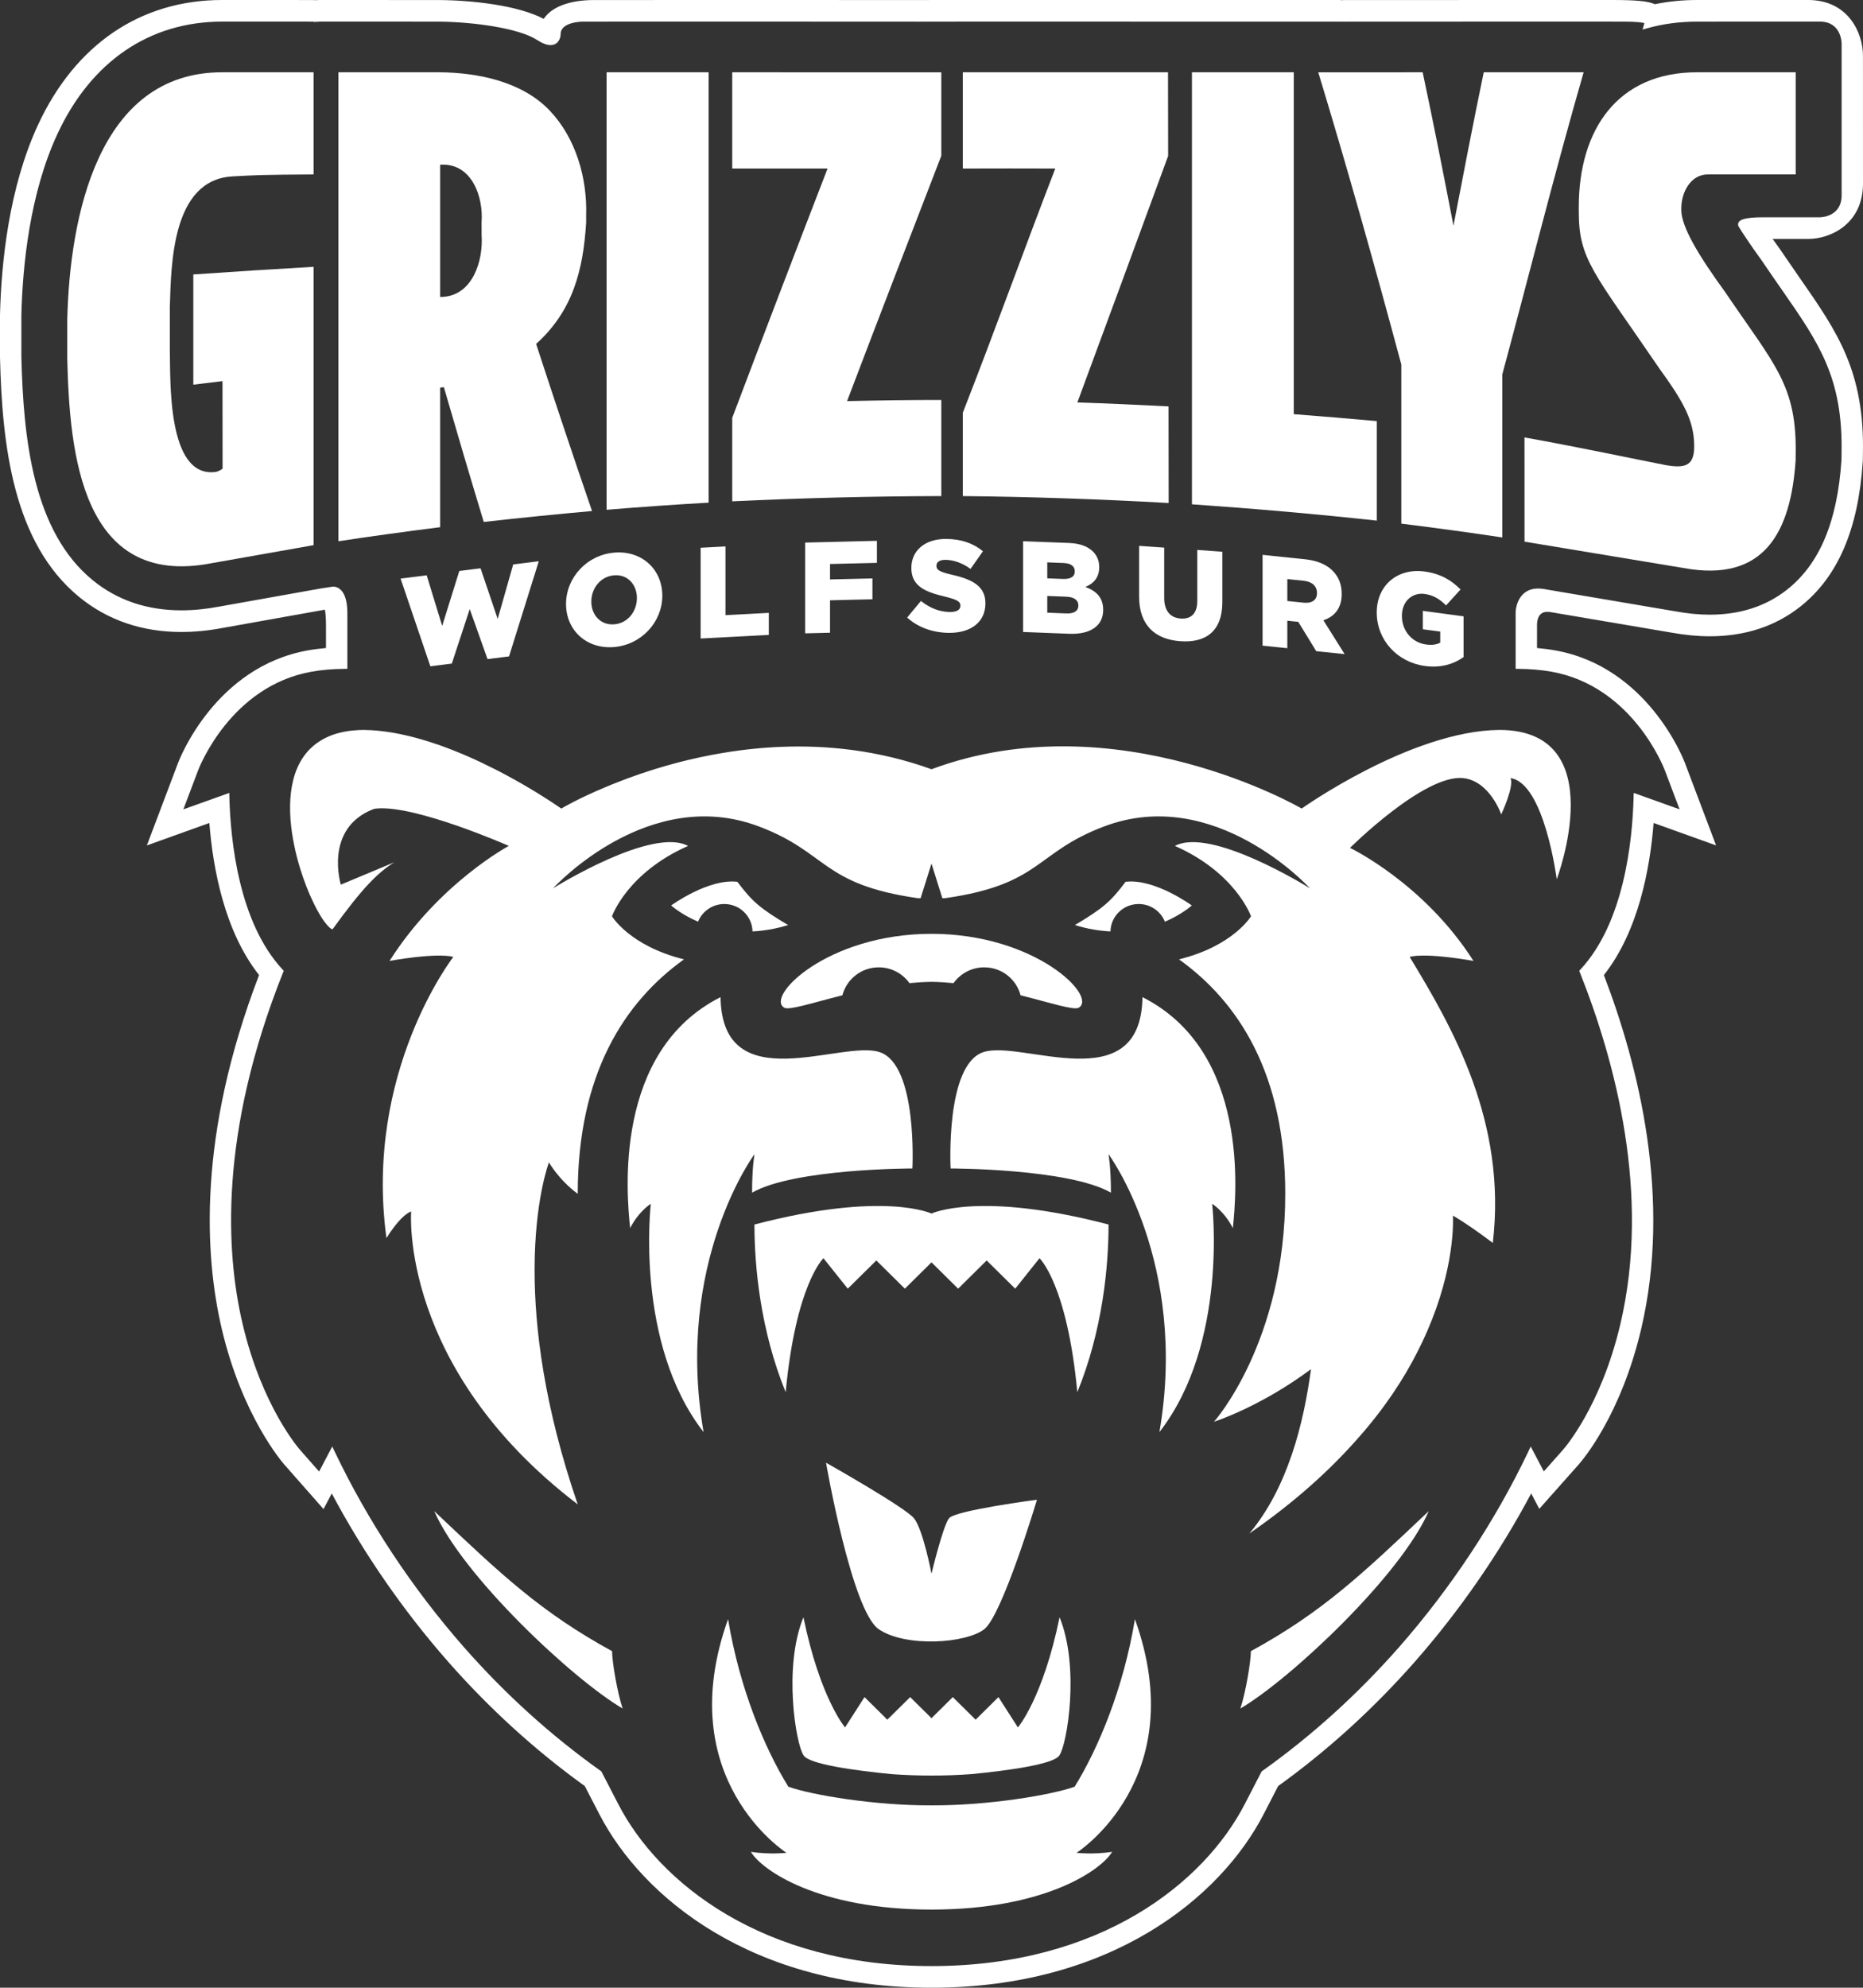 <?xml version="1.0" encoding="UTF-8"?>
<svg xmlns="http://www.w3.org/2000/svg" viewBox="0 0 425.2 453.54">
  <rect x="0" y="0" width="425.2" height="453.54" fill="#333333" stroke="none"/>
  <g id="a" data-name="Ebene 1"></g>
  <g id="b" data-name="Ebene 2">
    <g id="c" data-name="Ebene 1">
      <g id="d" data-name="GESICHT">
        <path d="M208.24,266.61s-26.95,0-36.59,5.52c0-5.95,.56-8.8,.56-8.8,0,0-18.3,24.68-11.63,63.43-15.79-20.27-12.04-52.08-12.04-52.08,0,0-2.67,1.58-4.72,5.53-.81-7.65-3.88-40.33,20.63-52.69,.35,23.68,27.83,9.53,36.42,12.58,8.6,3.05,7.37,26.51,7.37,26.51Z" style="fill: #fff;"></path>
        <path d="M281.38,280.21c-2.05-3.95-4.73-5.53-4.73-5.53,0,0,3.76,31.81-12.03,52.08,6.66-38.75-11.63-63.43-11.63-63.43,0,0,.56,2.85,.56,8.8-9.64-5.52-36.59-5.52-36.59-5.52,0,0-1.23-23.46,7.37-26.51,8.59-3.05,36.06,11.1,36.42-12.58,24.51,12.36,21.43,45.04,20.63,52.69Z" style="fill: #fff;"></path>
        <path d="M253.83,422.54c-2.53,4.2-15.37,13.17-41.23,13.17s-38.7-8.97-41.23-13.17c4.26,.65,8.13,.22,8.13,.22,0,0-26.45-16.79-13.33-53.32,2.64,15.94,8.38,29.53,13.76,38.24,5.47,1.93,19.87,4.31,32.67,4.25,12.79,.06,27.2-2.32,32.67-4.25,5.37-8.71,11.12-22.3,13.76-38.24,13.12,36.53-13.33,53.32-13.33,53.32,0,0,3.87,.43,8.13-.22Z" style="fill: #fff;"></path>
        <path d="M246.2,229.93c-1.12,.64-6.29-1.08-13.27-2.83-.95-3.66-4.29-6.38-8.29-6.38-2.9,0-5.45,1.42-7.01,3.6-1.67-.16-3.35-.27-5.03-.29-1.68,.02-3.36,.13-5.03,.29-1.56-2.18-4.11-3.6-7.01-3.6-4,0-7.34,2.72-8.3,6.38-6.98,1.75-12.14,3.47-13.26,2.83-4.39-2.53,9.86-16.86,33.6-16.86s37.98,14.33,33.6,16.86Z" style="fill: #fff;"></path>
        <path d="M253.01,279.4c0,9.44-1.32,24.03-7.13,38.26-2.33-24.71-8.63-30.57-8.63-30.57l-5.54,6.95-6.52-6.44-6.51,6.44-6.08-6.01-6.08,6.01-6.51-6.44-6.52,6.44-5.55-6.95s-6.29,5.86-8.62,30.57c-5.81-14.23-7.13-28.82-7.13-38.26,29.53-7.73,40.41-2.5,40.41-2.5,0,0,10.88-5.23,40.41,2.5Z" style="fill: #fff;"></path>
        <path d="M241.83,400.46c-1.06,2.09-11.91,3.54-20.09,4.34-3.04,.22-6.14,.34-9.14,.33-3.01,.01-6.1-.11-9.15-.33-8.17-.8-19.02-2.25-20.08-4.34-1.72-2.55-4.65-20.06,0-31.45,3.79,18.48,9.5,25.14,9.5,25.14l4.44-6.92,5.21,5.15,5.21-5.15,4.87,4.81,4.86-4.81,5.21,5.15,5.21-5.15,4.44,6.92s5.72-6.66,9.51-25.14c4.65,11.39,1.72,28.9,0,31.45Z" style="fill: #fff;"></path>
        <path d="M236.67,342.19s-7.88,26.31-12.03,29.55c-4.16,3.24-17.91,4.19-24.08,0-6.12-4.16-11.95-37.47-12.03-37.99,.55,.31,18,10.17,20.06,12.66,2.08,2.53,4.01,12.66,4.01,12.66,0,0,2.6-10.88,4.01-12.66,1.42-1.78,20.06-4.22,20.06-4.22Z" style="fill: #fff;"></path>
        <path d="M179.87,211.07c-2.91,.9-5.62,1.33-8.12,1.45-.08-3.46-2.92-6.25-6.44-6.25-2.72,0-5.04,1.68-5.99,4.03-3.94-1.69-6.14-3.7-6.14-3.7,0,0,8.49-6.2,15.11-5.4,3.35,4.44,5.08,6.01,11.58,9.87Z" style="fill: #fff;"></path>
        <path d="M272.01,206.6s-2.19,2.02-6.14,3.71c-.94-2.36-3.26-4.04-5.98-4.04-3.52,0-6.37,2.79-6.44,6.25-2.5-.12-5.21-.54-8.12-1.45,6.49-3.86,8.23-5.43,11.57-9.87,6.63-.8,15.11,5.4,15.11,5.4Z" style="fill: #fff;"></path>
        <path d="M142.1,389.83c-11.44-6.71-36.61-30.34-42.99-45.04,15.33,14.53,24.42,23.12,40.59,31.96,0,2.45,1.18,9.38,2.4,13.08Z" style="fill: #fff;"></path>
        <path d="M326.09,344.79c-6.39,14.7-31.55,38.33-42.99,45.04,1.21-3.7,2.39-10.63,2.39-13.08,16.18-8.84,25.27-17.43,40.6-31.96Z" style="fill: #fff;"></path>
        <path d="M355.3,200.63s-2.81-21.97-10.56-23.09c.94,1.79-2.11,8.29-2.11,8.29,0,0-2.58-7.62-8.69-8.29-8.92-.9-25.82,15.92-25.82,15.92,0,0,16.9,8.07,28.17,25.79-11.27-1.94-14.3-.99-14.53-.91h-.01v.01h-.01l.04,.06c9.64,15.91,22.19,37.49,18.93,65.19-3.4-2.54-6.09-4.46-9.09-6.23,.11,3.16-.12,14.34-7.01,28.84-.35,.73-.71,1.48-1.09,2.22l-.03,.06c-3.16,6.23-7.55,12.93-13.61,19.74-6.28,7.14-14.33,14.49-24.72,21.66,8.78-10.48,12.4-25.18,14.05-37.48-11.72,8.71-22.13,11.99-22.13,11.99,0,0,16.26-18.19,16.26-52,0-27.39-10.67-43.76-24.25-53.5,12.42-3.07,16.43-9.83,16.43-9.83,0,0-3.45-9.91-17.36-16.05,8.17-4.4,30.2,9.29,30.8,9.66-.55-.6-21.86-23.57-46.93-14.12-15.85,5.96-14.2,13.2-36.29,16.38-.22,0-.46,.01-.66,.02l-2.48-7.91-2.49,7.91c-.19-.01-.44-.02-.66-.02-22.09-3.18-20.43-10.42-36.28-16.38-25.07-9.45-46.38,13.52-46.93,14.12,.6-.37,22.63-14.06,30.8-9.66-13.92,6.14-17.36,16.05-17.36,16.05,0,0,4,6.76,16.43,9.83-13.58,9.74-24.25,26.11-24.25,53.5-4.38-3.24-6.57-7.18-6.57-7.18,0,0-3.28,8.5-3.28,24.61,0,13,2.13,30.97,9.85,53.43-40.84-31.17-38.02-66.83-38.02-66.83,0,0-.1,.02-.28,.11-.06,.02-.13,.06-.21,.11-.08,.04-.17,.09-.27,.16-.06,.04-.12,.08-.19,.13-.12,.08-.25,.17-.38,.28-.28,.22-.61,.51-.98,.89-.15,.15-.3,.31-.46,.49-.51,.56-1.09,1.27-1.72,2.17-.12,.17-.25,.34-.37,.53-.25,.37-.51,.76-.78,1.19-5.16-37.9,15.26-64.14,15.26-64.14,0,0-2.82-1.12-14.55,.9,11.26-17.72,27.22-26.24,27.22-26.24,0,0-21.36-9.42-30.27-8.52-.21,.02-.41,.08-.62,.12-11.39,4.41-7.45,17.24-7.45,17.24l12.2-5.1c-3.78,2.38-7.22,5.78-14.1,15.3l-.09-.12c0,.04,0,.08,.01,.12-.37-.18-.8-.56-1.26-1.11-.23-.27-.47-.58-.72-.94l-.01-.01c-.24-.35-.5-.74-.75-1.17l-.01-.01c-.26-.43-.52-.89-.79-1.39-.26-.5-.53-1.02-.79-1.58-.54-1.11-1.08-2.35-1.59-3.66-.24-.65-.49-1.32-.73-2.01q-.01-.01-.01-.02c-.48-1.38-.93-2.83-1.31-4.32-.01-.01-.01-.02-.01-.02-.28-1.04-.52-2.11-.73-3.18-.17-.85-.32-1.7-.45-2.55-1.24-8.45-.15-17.02,6.53-21.09,.19-.12,.38-.24,.58-.35,.21-.11,.42-.22,.64-.32,.45-.23,.92-.43,1.42-.61,.29-.11,.59-.21,.9-.3,.6-.18,1.24-.33,1.91-.46,.33-.06,.68-.12,1.03-.17,.7-.09,1.43-.16,2.2-.2,.38-.02,.77-.03,1.17-.03h.01c.63,.01,1.26,.03,1.9,.07,.04,0,.08,.01,.12,.01,.34,.02,.68,.05,1.02,.08,.34,.03,.68,.06,1.02,.11,.68,.07,1.37,.17,2.06,.28,.35,.06,.69,.12,1.04,.18,.34,.06,.69,.13,1.04,.2,.34,.07,.69,.14,1.03,.22,.35,.08,.7,.16,1.04,.24,.35,.08,.7,.17,1.04,.26,.35,.09,.7,.18,1.04,.28l.75,.21c1.28,.37,2.56,.78,3.82,1.22,.39,.13,.78,.27,1.17,.41,1.49,.54,2.96,1.13,4.4,1.73,.52,.22,1.04,.44,1.55,.67,.3,.13,.6,.27,.9,.4,.46,.21,.92,.42,1.37,.63,.14,.06,.27,.12,.4,.19,1.1,.52,2.17,1.05,3.21,1.57,.33,.17,.66,.34,.99,.51,.54,.28,1.06,.55,1.58,.83,5.47,2.94,9.68,5.67,11.53,6.93,.11,.07,.21,.14,.31,.21,.48,.32,.73,.5,.73,.5,0,0,.04-.03,.13-.07,.03-.02,.06-.04,.1-.06,.35-.2,1.08-.61,2.16-1.18,.13-.06,.27-.13,.41-.21,1.73-.89,4.23-2.09,7.37-3.4,.23-.1,.46-.2,.7-.29,.24-.11,.48-.21,.72-.3,.97-.39,1.99-.79,3.06-1.19,.04-.02,.08-.03,.12-.05,.5-.18,1.01-.37,1.53-.55,.41-.15,.82-.29,1.24-.44q.01-.01,.02-.01c.31-.11,.63-.22,.95-.32,.42-.15,.86-.29,1.3-.43,.57-.18,1.14-.37,1.72-.55,.05-.01,.09-.03,.14-.04,.63-.19,1.27-.38,1.92-.57,.02-.01,.04-.01,.06-.02,.63-.18,1.27-.36,1.91-.53,.09-.03,.19-.06,.28-.08,1.11-.3,2.26-.59,3.43-.87,.78-.18,1.57-.36,2.37-.53,.25-.06,.51-.11,.77-.16,1.38-.29,2.8-.56,4.24-.8,.67-.12,1.35-.23,2.04-.33,.78-.12,1.57-.23,2.36-.33,.67-.09,1.34-.17,2.02-.24,.13-.02,.26-.03,.39-.04,.76-.08,1.53-.15,2.3-.22,.46-.04,.91-.07,1.36-.1,.46-.04,.92-.07,1.38-.09,.46-.03,.92-.05,1.39-.07,10.82-.46,22.62,.78,34.59,5.09q.01,.01,.02,.01c42.25-15.7,84.49,8.97,84.49,8.97,0,0,24.88-17.72,45.07-17.94,26.05,0,13.14,34.08,13.14,34.08Z" style="fill: #fff;"></path>
      </g>
      <path id="e" data-name="RAHMEN" d="M410.5,63.04c-1.25-1.81-2.66-3.84-4.18-6.08l-.25-.36c-.54-.74-1.03-1.44-1.49-2.08h8.11c5.03,0,12.51-3.37,12.51-12.66l-.01-29.21c0-5.09-3.33-12.65-12.5-12.65h-25.37c-3.32,0-6.54,.32-9.62,.96-1.56-.7-4.22-.96-9.68-.96l-61.56,.01V.05c-.32-.03-.66-.05-1.03-.05h-90.63l-4.82,.01c-14.16,0-28.82-.01-42.85-.01l-31.54,.01c-5.64,0-9.71,1.58-11.5,4.3C118.31,1.24,107.83,.06,100.24,.01l-27.05-.01c-.39,0-.77,.01-1.13,.04-.24-.02-.5-.03-.78-.03-1.04-.01-3.13-.01-7.31-.01h-13.27C32.13,0,17.22,10.1,8.69,28.46,2.04,42.79,.29,59.9,0,71.85v9.66c.48,20.12,3,42.34,18.04,54.68,6.49,5.31,14.35,8.01,23.37,8.01,3.05,0,6.27-.32,9.51-.94l23.02-4.11,.22-.03c.13,.74,.24,1.86,.24,3.49v5.25c-1.43,.13-2.81,.3-4.14,.54-21.09,3.75-29.26,24.72-29.6,25.62l-7.14,18.88,14.26-5.12c.82,10.39,3.46,24.71,11.35,34.7-14.07,36.62-12.43,64.06-8.51,80.76,4.71,20,13.91,30.52,14.29,30.95l8.93,10.14,1.88-3.57c7.22,13.58,16.29,26.72,26.52,38.35,9.43,10.73,19.94,20.29,31.23,28.42l3.31,6.39c9.89,19.15,35,39.62,75.82,39.62s65.93-20.47,75.82-39.62l3.3-6.4c11.3-8.12,21.8-17.68,31.24-28.41,10.22-11.64,19.29-24.77,26.51-38.35l1.85,3.51,8.95-10.07c.97-1.1,9.67-11.3,14.3-30.96,6.99-29.71-.52-59.9-8.51-80.76,7.89-9.99,10.53-24.31,11.35-34.7l14.26,5.12-7.14-18.89c-.34-.89-8.51-21.86-29.6-25.61-1.33-.24-2.71-.41-4.13-.54v-5.27c0-.9,.22-2.98,2.3-2.98,.32,0,.68,.03,1.06,.1l27.35,4.64c3.02,.55,5.96,.83,8.73,.83,8.02,0,14.96-2.27,20.64-6.76,8.57-6.78,13.24-17.59,14.26-33.05l.02-.31,.02-1.38c.41-18.95-5.8-27.88-14.4-40.24l-.28-.4Zm9.8,40.53l-.01,1.31-.01,.14c-.93,14-4.99,23.65-12.4,29.51-4.8,3.8-10.74,5.72-17.64,5.72-2.49,0-5.13-.26-7.85-.76l-30.06-5.1c-.45-.07-.89-.11-1.3-.11-4.04,0-5.11,3.67-5.11,5.61v12.71l.7,.01c2.64,.02,5.15,.24,7.47,.65,18.41,3.28,25.59,21.74,25.89,22.52l3.36,8.89-10.47-3.75-.03,.98c-.26,10.08-2.19,28.57-12.09,39.27l-.31,.33,.16,.43c8.05,20.23,16.19,50.57,9.23,80.16-4.45,18.9-12.83,28.41-13.19,28.81l-4.29,4.83-2.99-5.68-.6,1.27c-7.51,15.75-17.7,31.14-29.45,44.51-9.42,10.71-19.92,20.22-31.22,28.25l-.14,.1-3.85,7.45c-9.23,17.88-32.86,36.97-71.5,36.97s-62.27-19.09-71.5-36.97l-3.85-7.45-.14-.1c-11.3-8.03-21.81-17.53-31.23-28.25-11.75-13.37-21.93-28.76-29.44-44.51l-.61-1.27-3,5.71-4.28-4.86c-.36-.4-8.75-9.99-13.18-28.81-3.85-16.36-5.38-43.54,9.22-80.16l.17-.43-.31-.33c-9.91-10.7-11.83-29.19-12.1-39.27l-.02-.98-10.48,3.75,3.36-8.89c.3-.78,7.5-19.24,25.89-22.52,2.32-.41,4.83-.63,7.47-.65l.71-.01v-12.69c0-5.62-2.47-6.06-3.23-6.06-.14,0-.21,.02-.21,.02l-2.63,.4-23.13,4.13c-3.01,.57-5.92,.86-8.67,.86-7.87,0-14.7-2.32-20.29-6.91-13.5-11.07-15.79-31.97-16.24-50.95v-9.55c.28-11.35,1.93-27.74,8.23-41.29C20.78,14.03,34.13,4.93,50.7,4.93h15.94c2.85,0,4.26,.01,4.96,.01v.07l.76-.04c.27-.02,.54-.04,.83-.04l27.05,.01c7.98,.07,18.2,1.51,22.29,4.15,1.25,.81,2.27,1.2,3.13,1.2,1.69,0,2.3-1.51,2.3-2.53,0-2.77,4.91-2.82,4.96-2.82l34.21-.01c14.03,.01,28.69,.01,42.85,.02l4.83-.01,20.02-.01,27.7,.01s42.69-.01,43.29,0l.64,.01,46.9-.02,17.33,.01c2.91,0,4.13,.2,4.62,.33l-.43,1.48,1.23-.34c3.5-.98,7.28-1.47,11.21-1.47l28.04-.01c4.9,0,4.96,4.82,4.96,5.02V44.56c0,4.94-4.75,5.02-4.96,5.02h-12.86c-4.44,0-5.37,.59-5.69,1.16-.2,.35-.13,.7-.01,.92,.54,.92,2.36,3.74,5.34,7.86l.2,.29c1.53,2.26,2.99,4.37,4.29,6.23l.16,.23c8.36,12.03,13.89,19.98,13.51,37.3Z" style="fill: #fff;"></path>
      <path id="f" data-name="WOLFSBURG" d="M117.13,128.79l-3.54,12.43-3.91-11.55-4.85,.61-3.91,12.53-3.54-11.54-5.95,.75,6.79,20.01,4.9-.62,4.09-12.44,4.06,11.42,4.91-.62,6.79-21.71-5.84,.73Zm23.08-2.7c-6.3,.53-11.02,5.75-11.02,11.7v.05c0,5.95,4.67,10.32,10.96,9.8,6.29-.53,11.01-5.75,11.01-11.7v-.05c0-5.95-4.66-10.33-10.95-9.8Zm5.15,10.4c0,2.99-2.06,5.71-5.15,5.96-3.12,.27-5.25-2.16-5.25-5.15v-.06c0-2.99,2.07-5.7,5.19-5.97,3.12-.26,5.21,2.14,5.21,5.16v.06Zm20.22,3.87v-15.68l-5.67,.3v20.71l15.56-.82v-5.03l-9.89,.52Zm34.56-11.93v-5.03l-16.37,.4v20.71l5.67-.14v-7.4l9.68-.23v-4.76l-9.68,.23v-3.52l10.7-.26Zm17.16,2.72c-2.87-.67-3.57-1.09-3.57-2.03v-.06c0-.77,.67-1.33,2.05-1.32,1.81,.01,3.86,.7,5.73,2.07l2.83-4.03c-2.22-1.82-4.94-2.79-8.41-2.81-4.92-.02-7.93,2.74-7.93,6.59v.06c0,4.23,3.36,5.49,7.72,6.52,2.81,.7,3.48,1.15,3.48,2.03v.06c0,.89-.82,1.42-2.37,1.41-2.37-.01-4.59-.88-6.64-2.52l-3.15,3.79c2.54,2.3,5.96,3.47,9.59,3.49,4.97,.03,8.27-2.47,8.27-6.7v-.06c0-3.87-2.92-5.43-7.6-6.49Zm30.42,2.77c1.81-.73,3.16-2.09,3.16-4.49v-.06c0-1.42-.5-2.53-1.32-3.42-1.19-1.23-3-1.96-5.58-2.06l-10.48-.4v20.71l10.54,.41c4.88,.19,7.74-1.86,7.74-5.41v-.06c0-2.81-1.57-4.29-4.06-5.22Zm-8.7-5.6l3.71,.14c1.66,.07,2.57,.72,2.57,1.88v.06c0,1.21-.99,1.76-2.72,1.7l-3.56-.14v-3.64Zm7.1,9.86c0,1.21-.97,1.86-2.72,1.79l-4.38-.17v-3.82l4.32,.17c1.9,.07,2.78,.85,2.78,1.97v.06Zm27.14-12.7v11.66c0,2.9-1.48,4.16-3.79,4-2.27-.16-3.76-1.69-3.76-4.68v-11.51l-5.72-.4v11.63c0,6.48,3.65,9.72,9.42,10.13,5.81,.41,9.57-2.29,9.57-8.94v-11.48l-5.72-.41Zm28.78,16.05c2.53-.83,4.18-2.76,4.18-5.96v-.05c0-2.05-.61-3.68-1.8-5.01-1.37-1.54-3.52-2.59-6.63-2.91l-9.63-1v20.72l5.65,.58v-6.27l2.5,.26,4.1,6.69,6.48,.67-4.85-7.72Zm-1.46-6.15c0,1.5-1.13,2.33-3.02,2.14l-3.75-.39v-5l3.72,.38c1.86,.2,3.05,1.15,3.05,2.81v.06Zm24.16,4v4.2l3.97,.53v2.52c-.81,.45-1.86,.61-3.25,.42-3.21-.44-5.5-3.14-5.5-6.51v-.06c0-3.17,2.26-5.35,5.18-4.96,2.03,.28,3.45,1.18,4.9,2.62l3.31-3.64c-2.15-2.18-4.67-3.62-8.23-4.1-6.26-.84-10.9,3.27-10.9,9.3v.06c0,6.28,4.69,11.35,11.01,12.2,3.71,.5,6.67-.49,8.81-2.04v-9.29l-9.3-1.25Z" style="fill: #fff;"></path>
      <g id="g" data-name="GRIZZLYS">
        <path d="M214.84,113.19c-15.9,.04-31.83,.44-47.72,1.2,.01-6.35,0-12.7,0-19.05,7.19-19.01,14.43-37.94,21.76-56.89h-21.76c.01-7.33,0-14.64,0-21.96,15.65,0,32.08,.01,47.72,.01v19.04c-7.2,18.64-14.41,37.3-21.51,55.98,7.15-.16,14.35-.27,21.51-.26v21.93Z" style="fill: #fff;"></path>
        <path d="M266.73,114.77c-15.87-.89-31.09-1.41-46.99-1.58,.01-6.34,0-12.67,0-19.01,7.28-18.59,13.93-37.11,21.11-55.73-7-.02-14.11-.03-21.11,0V16.49c15.58-.01,31.27,0,46.84,0,.02,6.37,.02,12.73,.03,19.09-8.79,23.9-12.22,33.32-20.72,56.25,7.14,.23,13.68,.53,20.81,.9,.01,7.34,.02,14.69,.03,22.04Z" style="fill: #fff;"></path>
        <path d="M314.23,118.79c-14.01-1.52-28.14-2.75-42.19-3.72V16.49h23.24V94.5c6.32,.49,12.64,1.01,18.95,1.58v22.71Z" style="fill: #fff;"></path>
        <path d="M361.44,16.49c-6.6,22.86-12.37,45.95-18.56,68.93-.01,12.54,0,24.67,0,37.21-7.67-1.15-15.35-2.2-23.05-3.15,.01-12.24,0-24.07,0-36.31-6.01-22.32-12.23-44.56-18.96-66.67,7.95,0,15.89,0,23.83-.01,2.48,11.64,4.78,23.32,7.03,35.01,2.24-11.68,4.49-23.37,6.91-35.01h22.8Z" style="fill: #fff;"></path>
        <path d="M393.7,66.59c11.44,16.87,16.5,21.33,16.13,37.5v.87c-1.1,16.42-7.12,28.05-25.61,24.64l-36.27-6.01c0-8.34,0-15.44-.01-23.78,11.4,2.02,24.6,4.82,32.2,6.31,4.34,.75,6.54,.27,6.53-4.24v-.33c-.08-5.69-2.53-9.99-7.92-17.43-15.12-22.16-18.42-24.89-18.42-35.9v-.95c0-17.81,8.94-30.78,26.99-30.78h22.52c.01,8.9,0,14.4,0,23.31h-19.94c-3.95-.09-6.17,3.96-6.17,7.77v.33c0,3.81,3.84,10.25,9.97,18.69Z" style="fill: #fff;"></path>
        <path d="M38.76,70.11v9.55c.17,6.76-.74,29.42,10.4,28.03,.66-.09,1.37-.54,1.64-.75-.01-6.93-.01-13.05-.02-19.98-2.63,.31-4.04,.48-6.66,.81v-25.15c9.04-.63,18.39-1.22,27.45-1.74v63.51l-23.41,4.14c-29.46,5.65-32.29-24.89-32.81-46.67v-8.98c.58-23.28,6.93-56.39,35.35-56.39h20.87v23.31c-12.14,.08-13.28,.16-18.53,.45-13.87,.79-13.97,20.18-14.28,29.86Z" style="fill: #fff;"></path>
        <path d="M122.36,78.47c8.33-7.5,10.73-16.69,11.42-27.67v-1.59c.28-8.62-2.38-17.75-8.33-23.99-6.35-6.66-16.45-8.66-25.22-8.73h-22.99V123.5c7.63-1.17,15.56-2.24,23.21-3.21v-31.85c.33-.04,.53-.05,.86-.09,2.97,10.27,6,20.52,9.1,30.74,8.23-.92,16.46-1.75,24.71-2.49-4.36-12.68-8.6-25.39-12.76-38.13Zm-21.25-10.73c-.28,.01-.38,.02-.66,.04v-30.2c.23-.01,.19-.01,.42-.01,6.84-.19,9.5,7.37,9.04,13.21,0,1.13,.01,1.7,.01,2.83,.41,5.86-2.02,13.7-8.81,14.13Z" style="fill: #fff;"></path>
        <path d="M161.73,16.49V114.69c-7.76,.44-15.55,.99-23.29,1.63V16.49h23.29Z" style="fill: #fff;"></path>
      </g>
    </g>
  </g>
</svg>

